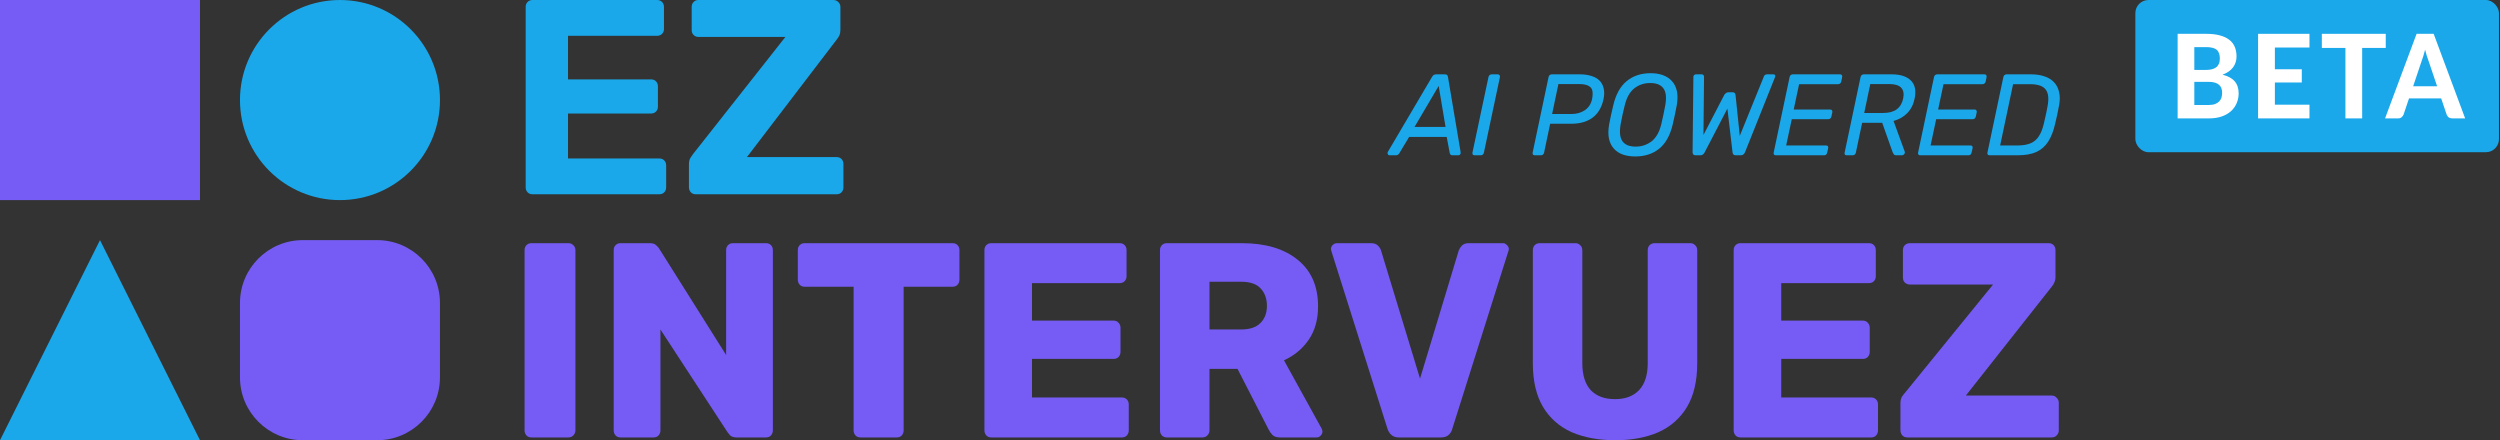 <svg xmlns="http://www.w3.org/2000/svg" width="761" height="134" viewBox="0 0 761 134" fill="none"><rect x="0" y="0" width="761" height="134" fill="#333333" stroke="none"/><rect y="0.001" width="60.875" height="60.909" fill="#765CF5"></rect><path d="M73.05 92.235C73.05 81.663 81.614 73.092 92.178 73.092H114.796C125.361 73.092 133.925 81.663 133.925 92.235V114.858C133.925 125.431 125.361 134.001 114.796 134.001H92.178C81.614 134.001 73.05 125.431 73.05 114.858V92.235Z" fill="#765CF5"></path><ellipse cx="103.487" cy="30.456" rx="30.438" ry="30.454" fill="#1AA8EA"></ellipse><path d="M30.438 73.092L60.875 134.001H0L30.438 73.092Z" fill="#1AA8EA"></path><path d="M211.805 59.137C211.191 59.137 210.689 58.94 210.298 58.545C209.908 58.095 209.713 57.588 209.713 57.025V49.929C209.713 49.14 209.88 48.492 210.215 47.986C210.549 47.479 210.801 47.113 210.968 46.887L239.084 11.237H212.558C212 11.237 211.526 11.04 211.135 10.646C210.745 10.251 210.549 9.773 210.549 9.209V2.113C210.549 1.494 210.745 0.987 211.135 0.593C211.526 0.198 212 0.001 212.558 0.001H253.643C254.257 0.001 254.759 0.198 255.15 0.593C255.596 0.987 255.819 1.494 255.819 2.113V9.125C255.819 9.745 255.708 10.308 255.484 10.815C255.261 11.265 255.01 11.659 254.731 11.997L227.369 47.817H254.648C255.261 47.817 255.763 48.014 256.154 48.408C256.544 48.802 256.74 49.309 256.74 49.929V57.025C256.74 57.644 256.544 58.151 256.154 58.545C255.763 58.94 255.261 59.137 254.648 59.137H211.805Z" fill="#1AA8EA"></path><path d="M162.11 59.137C161.496 59.137 160.994 58.94 160.604 58.545C160.213 58.151 160.018 57.644 160.018 57.025V2.113C160.018 1.494 160.213 0.987 160.604 0.593C160.994 0.198 161.496 0.001 162.11 0.001H200.016C200.629 0.001 201.131 0.198 201.522 0.593C201.912 0.987 202.108 1.494 202.108 2.113V8.872C202.108 9.435 201.912 9.913 201.522 10.308C201.131 10.702 200.629 10.899 200.016 10.899H172.904V24.162H198.175C198.788 24.162 199.291 24.36 199.681 24.754C200.072 25.148 200.267 25.655 200.267 26.274V32.526C200.267 33.089 200.072 33.568 199.681 33.962C199.291 34.356 198.788 34.553 198.175 34.553H172.904V48.239H200.685C201.299 48.239 201.801 48.436 202.191 48.83C202.582 49.225 202.777 49.731 202.777 50.351V57.025C202.777 57.644 202.582 58.151 202.191 58.545C201.801 58.94 201.299 59.137 200.685 59.137H162.11Z" fill="#1AA8EA"></path><path d="M580.587 133.156C579.973 133.156 579.471 132.959 579.081 132.565C578.69 132.114 578.495 131.579 578.495 130.96V122.765C578.495 121.977 578.634 121.329 578.913 120.822C579.248 120.315 579.527 119.949 579.75 119.724L606.694 86.608H581.34C580.782 86.608 580.28 86.411 579.834 86.017C579.443 85.623 579.248 85.116 579.248 84.496V76.133C579.248 75.513 579.443 75.006 579.834 74.612C580.28 74.218 580.782 74.021 581.34 74.021H623.597C624.211 74.021 624.713 74.218 625.103 74.612C625.494 75.006 625.689 75.513 625.689 76.133V84.327C625.689 84.947 625.577 85.482 625.354 85.932C625.187 86.383 624.936 86.805 624.601 87.2L598.41 120.4H624.518C625.131 120.4 625.633 120.625 626.024 121.076C626.47 121.47 626.693 121.977 626.693 122.596V131.044C626.693 131.608 626.47 132.114 626.024 132.565C625.633 132.959 625.131 133.156 624.518 133.156H580.587Z" fill="#765CF5"></path><path d="M529.822 133.156C529.208 133.156 528.706 132.959 528.316 132.565C527.925 132.114 527.73 131.608 527.73 131.044V76.133C527.73 75.513 527.925 75.006 528.316 74.612C528.706 74.218 529.208 74.021 529.822 74.021H568.899C569.513 74.021 570.015 74.218 570.406 74.612C570.796 75.006 570.991 75.513 570.991 76.133V84.074C570.991 84.693 570.796 85.2 570.406 85.594C570.015 85.989 569.513 86.186 568.899 86.186H542.206V97.591H567.058C567.672 97.591 568.174 97.816 568.565 98.266C568.955 98.661 569.15 99.168 569.15 99.787V107.137C569.15 107.7 568.955 108.207 568.565 108.657C568.174 109.052 567.672 109.249 567.058 109.249H542.206V120.991H569.569C570.182 120.991 570.685 121.188 571.075 121.583C571.465 121.977 571.661 122.484 571.661 123.103V131.044C571.661 131.608 571.465 132.114 571.075 132.565C570.685 132.959 570.182 133.156 569.569 133.156H529.822Z" fill="#765CF5"></path><path d="M491.698 134.001C486.621 134.001 482.186 133.185 478.393 131.551C474.655 129.862 471.754 127.299 469.69 123.864C467.626 120.372 466.594 115.951 466.594 110.6V76.133C466.594 75.513 466.789 75.006 467.18 74.612C467.57 74.218 468.073 74.021 468.686 74.021H479.481C480.094 74.021 480.596 74.218 480.987 74.612C481.433 75.006 481.656 75.513 481.656 76.133V110.516C481.656 114.177 482.521 116.936 484.25 118.795C485.98 120.597 488.434 121.498 491.614 121.498C494.738 121.498 497.164 120.597 498.894 118.795C500.679 116.936 501.571 114.177 501.571 110.516V76.133C501.571 75.513 501.767 75.006 502.157 74.612C502.603 74.218 503.106 74.021 503.663 74.021H514.542C515.099 74.021 515.574 74.218 515.964 74.612C516.41 75.006 516.633 75.513 516.633 76.133V110.6C516.633 115.951 515.601 120.372 513.537 123.864C511.473 127.299 508.573 129.862 504.835 131.551C501.097 133.185 496.718 134.001 491.698 134.001Z" fill="#765CF5"></path><path d="M425.813 133.156C424.865 133.156 424.112 132.903 423.554 132.396C422.996 131.889 422.606 131.298 422.383 130.622L405.312 76.555C405.201 76.273 405.145 76.02 405.145 75.795C405.145 75.344 405.312 74.95 405.647 74.612C406.038 74.218 406.484 74.021 406.986 74.021H417.362C418.255 74.021 418.952 74.274 419.454 74.781C419.956 75.288 420.263 75.767 420.374 76.217L432.257 115.247L444.055 76.217C444.222 75.767 444.529 75.288 444.976 74.781C445.478 74.274 446.175 74.021 447.067 74.021H457.527C457.973 74.021 458.364 74.218 458.699 74.612C459.089 74.95 459.284 75.344 459.284 75.795C459.284 76.02 459.229 76.273 459.117 76.555L442.047 130.622C441.879 131.298 441.517 131.889 440.959 132.396C440.401 132.903 439.62 133.156 438.616 133.156H425.813Z" fill="#765CF5"></path><path d="M355.194 133.156C354.58 133.156 354.078 132.959 353.687 132.565C353.297 132.114 353.102 131.608 353.102 131.044V76.133C353.102 75.513 353.297 75.006 353.687 74.612C354.078 74.218 354.58 74.021 355.194 74.021H377.954C385.206 74.021 390.896 75.71 395.024 79.09C399.152 82.412 401.216 87.143 401.216 93.282C401.216 97.281 400.268 100.66 398.371 103.42C396.475 106.179 393.964 108.263 390.84 109.671L402.304 130.453C402.471 130.791 402.555 131.101 402.555 131.382C402.555 131.833 402.36 132.255 401.969 132.649C401.635 132.987 401.244 133.156 400.798 133.156H389.669C388.609 133.156 387.828 132.903 387.326 132.396C386.824 131.833 386.461 131.326 386.238 130.875L376.699 112.29H368.164V131.044C368.164 131.608 367.941 132.114 367.494 132.565C367.104 132.959 366.602 133.156 365.988 133.156H355.194ZM368.164 100.294H377.787C380.408 100.294 382.361 99.646 383.644 98.351C384.983 97.055 385.652 95.31 385.652 93.113C385.652 90.917 385.011 89.143 383.728 87.791C382.5 86.439 380.52 85.763 377.787 85.763H368.164V100.294Z" fill="#765CF5"></path><path d="M301.751 133.156C301.138 133.156 300.636 132.959 300.245 132.565C299.855 132.114 299.659 131.608 299.659 131.044V76.133C299.659 75.513 299.855 75.006 300.245 74.612C300.636 74.218 301.138 74.021 301.751 74.021H340.829C341.442 74.021 341.945 74.218 342.335 74.612C342.726 75.006 342.921 75.513 342.921 76.133V84.074C342.921 84.693 342.726 85.2 342.335 85.594C341.945 85.989 341.442 86.186 340.829 86.186H314.136V97.591H338.988C339.602 97.591 340.104 97.816 340.494 98.266C340.885 98.661 341.08 99.168 341.08 99.787V107.137C341.08 107.7 340.885 108.207 340.494 108.657C340.104 109.052 339.602 109.249 338.988 109.249H314.136V120.991H341.498C342.112 120.991 342.614 121.188 343.004 121.583C343.395 121.977 343.59 122.484 343.59 123.103V131.044C343.59 131.608 343.395 132.114 343.004 132.565C342.614 132.959 342.112 133.156 341.498 133.156H301.751Z" fill="#765CF5"></path><path d="M261.931 133.156C261.317 133.156 260.815 132.959 260.424 132.565C260.034 132.114 259.839 131.608 259.839 131.044V87.284H244.944C244.33 87.284 243.828 87.087 243.438 86.693C243.047 86.242 242.852 85.735 242.852 85.172V76.133C242.852 75.513 243.047 75.006 243.438 74.612C243.828 74.218 244.33 74.021 244.944 74.021H289.963C290.576 74.021 291.078 74.218 291.469 74.612C291.859 75.006 292.055 75.513 292.055 76.133V85.172C292.055 85.735 291.859 86.242 291.469 86.693C291.078 87.087 290.576 87.284 289.963 87.284H275.068V131.044C275.068 131.608 274.873 132.114 274.482 132.565C274.092 132.959 273.59 133.156 272.976 133.156H261.931Z" fill="#765CF5"></path><path d="M188.901 133.156C188.288 133.156 187.786 132.959 187.395 132.565C187.005 132.114 186.809 131.608 186.809 131.044V76.133C186.809 75.513 187.005 75.006 187.395 74.612C187.786 74.218 188.288 74.021 188.901 74.021H197.771C198.72 74.021 199.389 74.246 199.779 74.697C200.226 75.091 200.505 75.401 200.616 75.626L221.034 108.066V76.133C221.034 75.513 221.229 75.006 221.619 74.612C222.01 74.218 222.512 74.021 223.125 74.021H233.167C233.78 74.021 234.282 74.218 234.673 74.612C235.063 75.006 235.259 75.513 235.259 76.133V130.96C235.259 131.579 235.063 132.114 234.673 132.565C234.282 132.959 233.78 133.156 233.167 133.156H224.213C223.321 133.156 222.651 132.931 222.205 132.481C221.815 132.03 221.563 131.72 221.452 131.551L201.035 100.294V131.044C201.035 131.608 200.839 132.114 200.449 132.565C200.058 132.959 199.556 133.156 198.943 133.156H188.901Z" fill="#765CF5"></path><path d="M161.771 133.156C161.158 133.156 160.655 132.959 160.265 132.565C159.875 132.115 159.679 131.608 159.679 131.044V76.133C159.679 75.513 159.875 75.007 160.265 74.612C160.655 74.218 161.158 74.021 161.771 74.021H172.984C173.598 74.021 174.1 74.218 174.49 74.612C174.936 75.007 175.16 75.513 175.16 76.133V131.044C175.16 131.608 174.936 132.115 174.49 132.565C174.1 132.959 173.598 133.156 172.984 133.156H161.771Z" fill="#765CF5"></path><path d="M605.601 47.272C605.369 47.272 605.194 47.202 605.078 47.061C604.962 46.897 604.927 46.697 604.974 46.462L609.82 23.477C609.866 23.219 609.971 23.02 610.134 22.879C610.32 22.715 610.529 22.632 610.761 22.632H618.292C619.849 22.632 621.221 22.843 622.406 23.266C623.592 23.665 624.556 24.275 625.3 25.096C626.044 25.894 626.544 26.892 626.799 28.088C627.078 29.285 627.067 30.646 626.764 32.171C626.555 33.227 626.369 34.154 626.207 34.952C626.044 35.75 625.835 36.665 625.579 37.698C625.091 39.857 624.394 41.652 623.487 43.083C622.581 44.491 621.384 45.547 619.896 46.251C618.408 46.932 616.479 47.272 614.108 47.272H605.601ZM608.844 44.28H614.143C615.747 44.28 617.072 44.057 618.118 43.611C619.164 43.165 620.001 42.45 620.628 41.464C621.279 40.478 621.79 39.176 622.162 37.557C622.325 36.853 622.464 36.243 622.581 35.727C622.72 35.187 622.836 34.659 622.929 34.143C623.045 33.603 623.162 32.993 623.278 32.312C623.72 30.036 623.534 28.358 622.72 27.279C621.93 26.176 620.326 25.624 617.909 25.624H612.783L608.844 44.28Z" fill="#1AA8EA"></path><path d="M584.491 47.272C584.259 47.272 584.084 47.202 583.968 47.061C583.852 46.897 583.817 46.697 583.864 46.462L588.71 23.477C588.756 23.219 588.861 23.02 589.024 22.879C589.21 22.715 589.419 22.632 589.651 22.632H604.086C604.341 22.632 604.516 22.715 604.608 22.879C604.725 23.02 604.76 23.219 604.713 23.477L604.434 24.815C604.388 25.073 604.271 25.272 604.086 25.413C603.923 25.554 603.714 25.624 603.458 25.624H591.604L589.965 33.333H601.052C601.308 33.333 601.494 33.415 601.61 33.579C601.726 33.72 601.761 33.92 601.715 34.178L601.436 35.48C601.389 35.715 601.273 35.914 601.087 36.078C600.924 36.219 600.715 36.29 600.459 36.29H589.372L587.664 44.28H599.797C600.053 44.28 600.239 44.35 600.355 44.491C600.471 44.632 600.506 44.831 600.459 45.09L600.146 46.462C600.099 46.697 599.995 46.897 599.832 47.061C599.669 47.202 599.46 47.272 599.204 47.272H584.491Z" fill="#1AA8EA"></path><path d="M562.133 47.272C561.877 47.272 561.691 47.202 561.575 47.061C561.482 46.897 561.459 46.697 561.505 46.462L566.352 23.477C566.398 23.219 566.503 23.02 566.666 22.879C566.851 22.715 567.072 22.632 567.328 22.632H575.835C578.462 22.632 580.403 23.254 581.658 24.498C582.936 25.742 583.32 27.584 582.808 30.024C582.436 31.831 581.681 33.309 580.542 34.459C579.426 35.586 578.043 36.372 576.393 36.818L579.81 46.181C579.833 46.251 579.845 46.31 579.845 46.357C579.845 46.404 579.833 46.474 579.81 46.568C579.787 46.756 579.682 46.92 579.496 47.061C579.31 47.202 579.124 47.272 578.938 47.272H577.265C576.869 47.272 576.602 47.166 576.463 46.955C576.323 46.744 576.207 46.533 576.114 46.322L572.941 37.381H566.84L564.922 46.462C564.876 46.697 564.76 46.897 564.574 47.061C564.388 47.202 564.167 47.272 563.911 47.272H562.133ZM567.467 34.389H573.22C574.963 34.389 576.335 34.025 577.334 33.298C578.357 32.547 579.02 31.444 579.322 29.989C579.624 28.558 579.426 27.466 578.729 26.715C578.055 25.965 576.835 25.589 575.068 25.589H569.315L567.467 34.389Z" fill="#1AA8EA"></path><path d="M540.535 47.272C540.302 47.272 540.128 47.202 540.012 47.061C539.895 46.897 539.861 46.697 539.907 46.462L544.753 23.477C544.8 23.219 544.904 23.02 545.067 22.879C545.253 22.715 545.462 22.632 545.695 22.632H560.129C560.385 22.632 560.559 22.715 560.652 22.879C560.768 23.02 560.803 23.219 560.757 23.477L560.478 24.815C560.431 25.073 560.315 25.272 560.129 25.413C559.966 25.554 559.757 25.624 559.501 25.624H547.647L546.008 33.333H557.096C557.351 33.333 557.537 33.415 557.654 33.579C557.77 33.72 557.805 33.92 557.758 34.178L557.479 35.48C557.433 35.715 557.316 35.914 557.131 36.078C556.968 36.219 556.759 36.29 556.503 36.29H545.416L543.707 44.28H555.841C556.096 44.28 556.282 44.35 556.398 44.491C556.515 44.632 556.549 44.831 556.503 45.09L556.189 46.462C556.143 46.697 556.038 46.897 555.875 47.061C555.713 47.202 555.503 47.272 555.248 47.272H540.535Z" fill="#1AA8EA"></path><path d="M516.128 47.272C515.826 47.272 515.594 47.19 515.431 47.026C515.292 46.861 515.222 46.627 515.222 46.322L515.466 23.372C515.466 23.184 515.536 23.02 515.675 22.879C515.815 22.715 516 22.632 516.233 22.632H517.941C518.22 22.632 518.418 22.703 518.534 22.843C518.65 22.984 518.708 23.16 518.708 23.372L518.534 41.077L524.845 28.933C524.961 28.722 525.124 28.534 525.333 28.37C525.542 28.182 525.809 28.088 526.135 28.088H527.39C527.738 28.088 527.971 28.182 528.087 28.37C528.203 28.534 528.273 28.722 528.296 28.933L529.586 41.358L536.943 23.231C537.106 22.832 537.431 22.632 537.919 22.632H539.802C540.104 22.632 540.29 22.726 540.36 22.914C540.43 23.078 540.406 23.289 540.29 23.547L531.19 46.322C531.051 46.627 530.876 46.861 530.667 47.026C530.458 47.19 530.202 47.272 529.9 47.272H528.366C528.041 47.272 527.797 47.19 527.634 47.026C527.494 46.861 527.413 46.65 527.39 46.392L525.821 33.051L518.883 46.392C518.766 46.65 518.592 46.861 518.36 47.026C518.15 47.19 517.895 47.272 517.593 47.272H516.128Z" fill="#1AA8EA"></path><path d="M497.758 47.624C496.386 47.624 495.143 47.436 494.027 47.061C492.911 46.662 491.993 46.064 491.273 45.266C490.552 44.468 490.052 43.459 489.774 42.239C489.518 41.018 489.529 39.587 489.808 37.944C489.994 36.912 490.192 35.926 490.401 34.987C490.61 34.025 490.843 33.028 491.098 31.995C491.865 28.734 493.214 26.305 495.143 24.709C497.095 23.09 499.536 22.28 502.465 22.28C503.859 22.28 505.103 22.48 506.195 22.879C507.311 23.278 508.229 23.888 508.95 24.709C509.693 25.53 510.193 26.54 510.449 27.736C510.704 28.933 510.693 30.353 510.414 31.995C510.228 33.028 510.03 34.025 509.821 34.987C509.612 35.926 509.391 36.912 509.159 37.944C508.368 41.253 506.997 43.694 505.045 45.266C503.115 46.838 500.686 47.624 497.758 47.624ZM497.897 44.632C499.733 44.632 501.349 44.092 502.743 43.013C504.138 41.934 505.126 40.185 505.707 37.768C505.963 36.712 506.172 35.774 506.335 34.952C506.521 34.107 506.706 33.169 506.892 32.136C507.334 29.719 507.148 27.971 506.335 26.892C505.544 25.812 504.208 25.272 502.325 25.272C500.466 25.272 498.85 25.812 497.479 26.892C496.107 27.971 495.131 29.719 494.55 32.136C494.294 33.169 494.074 34.107 493.888 34.952C493.702 35.774 493.516 36.712 493.33 37.768C492.911 40.185 493.097 41.934 493.888 43.013C494.678 44.092 496.014 44.632 497.897 44.632Z" fill="#1AA8EA"></path><path d="M467.16 47.272C466.928 47.272 466.754 47.202 466.637 47.061C466.521 46.897 466.486 46.697 466.533 46.462L471.379 23.477C471.426 23.219 471.53 23.02 471.693 22.879C471.879 22.715 472.088 22.632 472.321 22.632H480.932C482.257 22.632 483.419 22.797 484.419 23.125C485.442 23.43 486.267 23.899 486.894 24.533C487.522 25.167 487.94 25.953 488.149 26.892C488.382 27.83 488.37 28.921 488.115 30.165C487.58 32.653 486.476 34.53 484.802 35.797C483.129 37.041 480.979 37.663 478.352 37.663H471.867L470.019 46.462C469.973 46.697 469.857 46.897 469.671 47.061C469.508 47.202 469.299 47.272 469.043 47.272H467.16ZM472.46 34.706H478.283C479.91 34.706 481.293 34.319 482.432 33.544C483.57 32.77 484.303 31.643 484.628 30.165C484.814 29.179 484.849 28.358 484.733 27.701C484.616 27.02 484.233 26.504 483.582 26.152C482.931 25.777 481.932 25.589 480.584 25.589H474.378L472.46 34.706Z" fill="#1AA8EA"></path><path d="M448.877 47.272C448.621 47.272 448.435 47.202 448.319 47.061C448.203 46.897 448.168 46.697 448.214 46.462L453.095 23.442C453.142 23.207 453.247 23.02 453.409 22.879C453.595 22.715 453.804 22.632 454.037 22.632H455.92C456.152 22.632 456.326 22.715 456.443 22.879C456.582 23.02 456.628 23.207 456.582 23.442L451.701 46.462C451.654 46.697 451.538 46.897 451.352 47.061C451.189 47.202 450.992 47.272 450.759 47.272H448.877Z" fill="#1AA8EA"></path><path d="M423.047 47.272C422.744 47.272 422.547 47.155 422.454 46.92C422.338 46.662 422.349 46.416 422.489 46.181L435.912 23.407C436.051 23.172 436.214 22.984 436.4 22.843C436.609 22.703 436.865 22.632 437.167 22.632H439.817C440.142 22.632 440.375 22.703 440.514 22.843C440.654 22.984 440.735 23.172 440.758 23.407L444.593 46.181C444.663 46.533 444.628 46.803 444.489 46.99C444.349 47.178 444.163 47.272 443.931 47.272H442.153C441.897 47.272 441.7 47.213 441.56 47.096C441.421 46.955 441.328 46.756 441.281 46.498L440.375 41.675H428.939L425.94 46.674C425.847 46.838 425.708 46.979 425.522 47.096C425.359 47.213 425.162 47.272 424.929 47.272H423.047ZM430.578 38.648H440.026L437.934 26.152L430.578 38.648Z" fill="#1AA8EA"></path><rect x="650" width="110.688" height="46.334" rx="4" fill="#1AA8EA"></rect><path d="M741.858 26.263L739.199 18.386C739.041 17.972 738.872 17.487 738.691 16.931C738.522 16.376 738.358 15.773 738.2 15.122C738.042 15.784 737.873 16.399 737.692 16.967C737.523 17.523 737.359 18.008 737.201 18.422L734.56 26.263H741.858ZM750.391 36.038H746.446C746.006 36.038 745.645 35.931 745.362 35.719C745.091 35.494 744.888 35.21 744.753 34.867L743.094 29.953H733.307L731.648 34.867C731.535 35.163 731.337 35.435 731.055 35.683C730.773 35.92 730.417 36.038 729.988 36.038H726.01L735.61 10.297H740.808L750.391 36.038Z" fill="white"></path><path d="M726.223 14.59H719.044V36.038H713.947V14.59H706.768V10.297H726.223V14.59Z" fill="white"></path><path d="M692.471 14.466V21.083H700.666V25.11H692.471V31.869H703.002V36.038H687.357V10.297H703.002V14.466H692.471Z" fill="white"></path><path d="M672.302 31.958C673.114 31.958 673.78 31.857 674.299 31.656C674.83 31.443 675.253 31.165 675.569 30.822C675.885 30.479 676.106 30.089 676.23 29.651C676.354 29.202 676.416 28.741 676.416 28.268C676.416 27.747 676.343 27.28 676.196 26.866C676.049 26.452 675.812 26.103 675.485 25.82C675.157 25.524 674.728 25.299 674.198 25.145C673.679 24.992 673.035 24.915 672.268 24.915H667.95V31.958H672.302ZM667.95 14.341V21.296H671.286C671.997 21.296 672.629 21.236 673.182 21.118C673.735 20.988 674.198 20.787 674.57 20.515C674.943 20.243 675.225 19.888 675.417 19.451C675.62 19.001 675.722 18.463 675.722 17.836C675.722 17.198 675.637 16.654 675.468 16.204C675.31 15.755 675.061 15.394 674.723 15.122C674.384 14.85 673.955 14.655 673.436 14.537C672.917 14.406 672.302 14.341 671.59 14.341H667.95ZM671.59 10.297C673.238 10.297 674.644 10.462 675.806 10.793C676.98 11.113 677.934 11.574 678.668 12.177C679.413 12.768 679.955 13.49 680.293 14.341C680.632 15.193 680.801 16.145 680.801 17.198C680.801 17.789 680.717 18.357 680.547 18.901C680.389 19.445 680.135 19.959 679.785 20.444C679.447 20.917 679.006 21.349 678.465 21.739C677.923 22.13 677.279 22.461 676.534 22.733C678.205 23.147 679.441 23.821 680.242 24.755C681.044 25.689 681.445 26.902 681.445 28.392C681.445 29.48 681.241 30.491 680.835 31.425C680.44 32.36 679.859 33.17 679.091 33.856C678.324 34.542 677.375 35.08 676.247 35.47C675.129 35.849 673.842 36.038 672.386 36.038H662.871V10.297H671.59Z" fill="white"></path></svg>